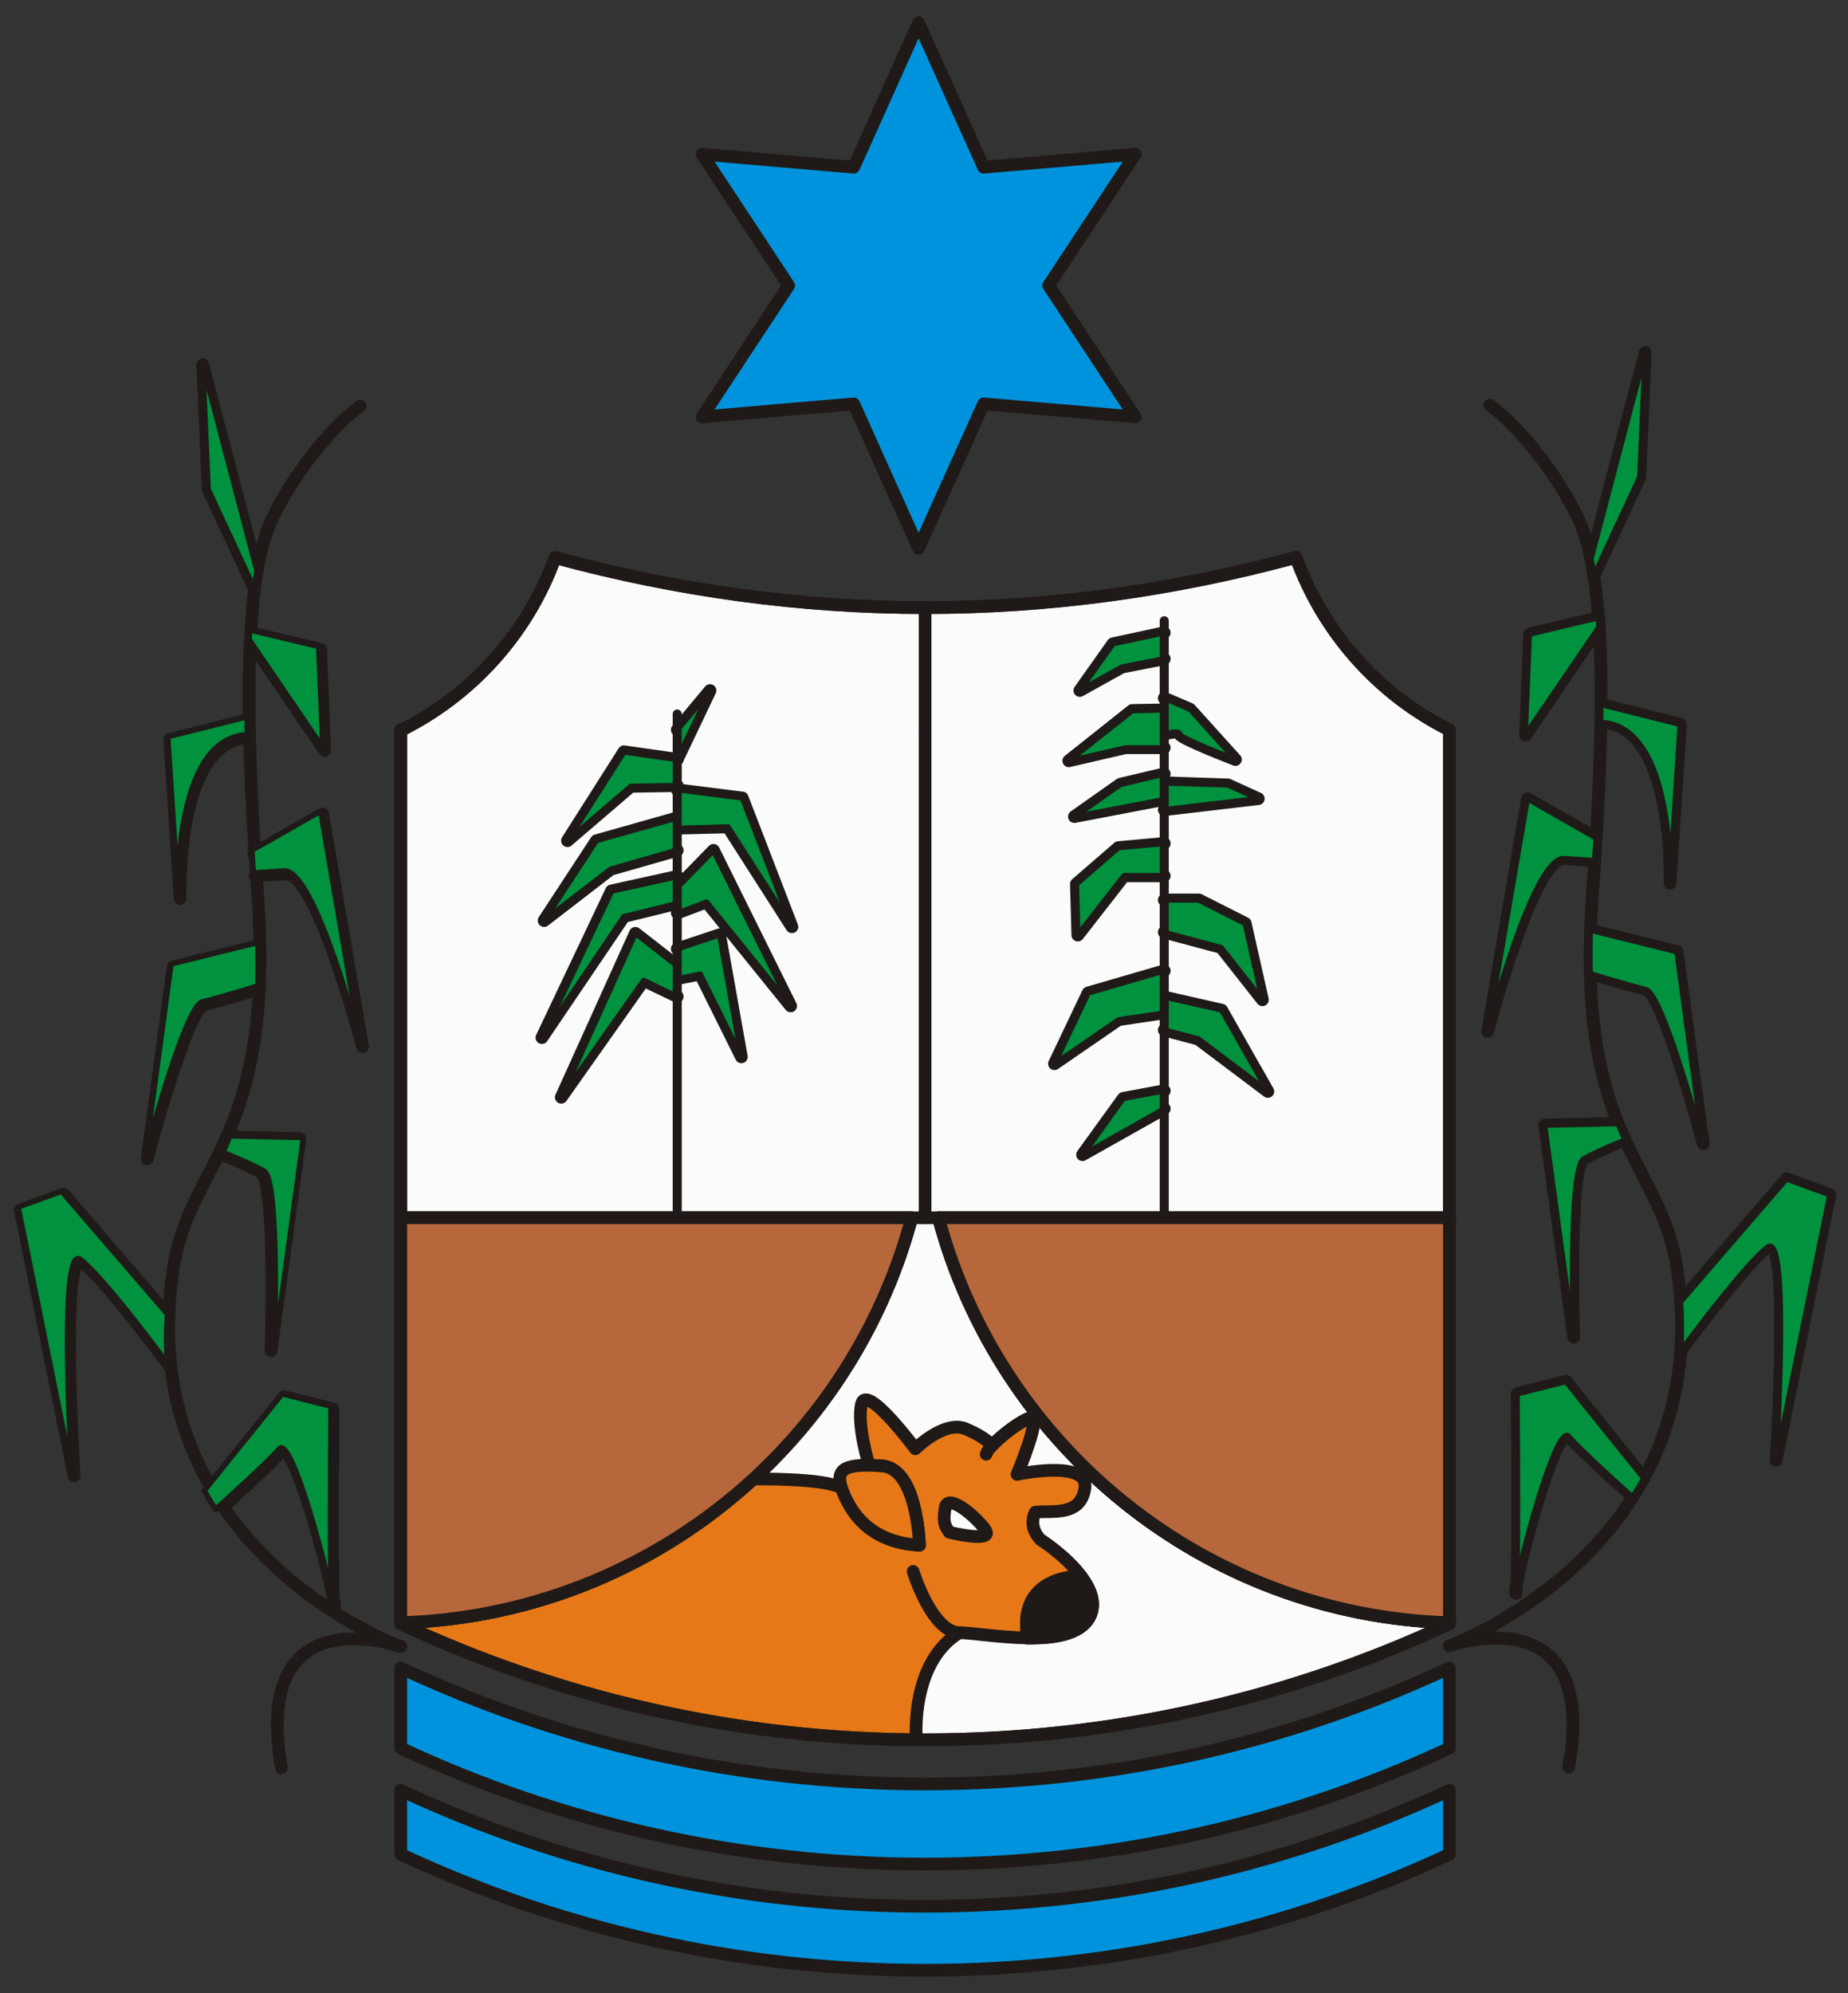 <?xml version="1.0" encoding="UTF-8"?>
<!DOCTYPE svg PUBLIC "-//W3C//DTD SVG 1.1//EN" "http://www.w3.org/Graphics/SVG/1.1/DTD/svg11.dtd">
<!-- Creator: CorelDRAW -->
<svg xmlns="http://www.w3.org/2000/svg" xml:space="preserve" width="10.2cm" height="11cm" style="shape-rendering:geometricPrecision; text-rendering:geometricPrecision; image-rendering:optimizeQuality; fill-rule:evenodd; clip-rule:evenodd"
viewBox="0 0 10.2 11"
 xmlns:xlink="http://www.w3.org/1999/xlink">
 <rect x="0" y="0" width="10.2" height="11" fill="#333333" stroke="none"/>
 <defs>
  <style type="text/css">
   <![CDATA[
    .str1 {stroke:#1F1A17;stroke-width:0.03;stroke-linecap:round;stroke-linejoin:round}
    .str2 {stroke:#1F1A17;stroke-width:0.05;stroke-linecap:round;stroke-linejoin:round}
    .str0 {stroke:#1F1A17;stroke-width:0.07;stroke-linecap:round;stroke-linejoin:round}
    .fil3 {fill:none}
    .fil6 {fill:#00923F}
    .fil4 {fill:#0093DD}
    .fil2 {fill:#1F1A17}
    .fil5 {fill:#B7673C}
    .fil1 {fill:#E77817}
    .fil0 {fill:#FBFBFC}
   ]]>
  </style>
 </defs>
 <g id="Camada_x0020_1">
  <g id="_25643712">
   <path id="_74298176" class="fil0 str0" d="M5.032 6.721l-1e-005 0c-0.336,1.259 -1.466,2.194 -2.82,2.235l0 0.006c0.879,0.411 1.86,0.64 2.894,0.64 1.034,0 2.015,-0.229 2.894,-0.64l0 -0.006c-1.354,-0.041 -2.484,-0.976 -2.82,-2.235l2.82 0 0 -2.693 -1e-005 0.001c-0.395,-0.197 -0.698,-0.541 -0.847,-0.953l-0.005 0.002c-1.362,0.368 -2.724,0.368 -4.084,0l0 2e-005c-0.152,0.421 -0.462,0.76 -0.852,0.954l0 -0.004 0 2.693 2.82 0z"/>
   <g>
    <path id="_74297360" class="fil1 str0" d="M4.645 8.213c-0.091,-0.057 -0.487,-0.05 -0.487,-0.05 -0.515,0.474 -1.196,0.77 -1.946,0.793l0 0.006c0.866,0.404 1.829,0.633 2.846,0.64 0,0 -0.037,-0.423 0.237,-0.591 0.076,0.002 0.229,0.027 0.377,0.029 -0.06,-0.355 0.296,-0.34 0.296,-0.34 -0.084,-0.113 -0.224,-0.202 -0.224,-0.202 0,0 -0.072,-0.065 -0.03,-0.152 0.091,-0.011 0.251,0.027 0.274,-0.133 0.023,-0.16 -0.373,-0.076 -0.373,-0.076 0,0 0.141,-0.335 0.072,-0.312 -0.052,0.017 -0.157,0.094 -0.211,0.154 0,0 -0.028,-0.043 -0.146,-0.093 -0.118,-0.049 -0.278,0.11 -0.278,0.11 0,0 -0.27,-0.365 -0.297,-0.247 -0.027,0.118 0.042,0.338 0.042,0.338 0.022,0 0.046,0.002 0.073,0.004 0.194,0.015 0.205,0.437 0.205,0.437 -0.293,-0.015 -0.392,-0.205 -0.43,-0.316zm0.791 0.227c0.061,0.08 -0.196,0.017 -0.196,0.017 -0.027,-0.04 -0.036,-0.055 -0.023,-0.136 0.013,-0.08 0.158,0.038 0.219,0.118z"/>
    <path id="_74295968" class="fil1 str0" d="M4.684 8.099l-0.003 0.001c-0.004,0.002 -0.008,0.003 -0.012,0.005 -0.035,0.019 -0.042,0.053 -0.024,0.107 0.038,0.11 0.137,0.3 0.43,0.316 0,0 -0.011,-0.422 -0.205,-0.437 -0.086,-0.007 -0.147,-0.005 -0.185,0.008z"/>
    <path id="_74294776" class="fil2 str0" d="M5.968 8.701c0,0 -0.356,-0.015 -0.296,0.34 0.149,0.002 0.292,-0.021 0.342,-0.116 0.038,-0.073 0.007,-0.153 -0.046,-0.223z"/>
    <path id="_74293400" class="fil3 str0" d="M5.04 8.673c0,0 0.103,0.335 0.255,0.338 0.001,4e-005 0.003,9e-005 0.005,0m0.365 0.029c0.152,0.002 0.298,-0.019 0.349,-0.116 0.038,-0.073 0.007,-0.153 -0.046,-0.223"/>
    <path id="_74292000" class="fil3 str0" d="M5.614 8.137c0,0 0.141,-0.335 0.072,-0.312 -0.068,0.023 -0.228,0.148 -0.243,0.201"/>
   </g>
   <path id="_65482000" class="fil4 str0" d="M5.106 10.521c-1.034,0 -2.015,-0.229 -2.894,-0.64l-1e-005 0.353c0.879,0.411 1.86,0.64 2.894,0.64 1.034,0 2.015,-0.229 2.894,-0.64l0 -0.353c-0.879,0.411 -1.86,0.64 -2.894,0.64z"/>
   <path id="_65455760" class="fil4 str0" d="M2.212 9.648c0.879,0.411 1.86,0.64 2.894,0.64 1.034,0 2.015,-0.229 2.894,-0.64l0 -0.442 -0.004 0.002 -0.003 0.001c-0.877,0.409 -1.856,0.637 -2.887,0.637 -1.034,0 -2.015,-0.229 -2.894,-0.64l0 0.442z"/>
   <polyline id="_74370096" class="fil3 str0" points="1.389,3.493 1.77,3.584 1.792,4.142 1.385,3.546 "/>
   <polyline id="_65488504" class="fil3 str0" points="1.402,3.245 1.149,2.701 1.119,2.013 1.419,3.152 "/>
   <path id="_65488608" class="fil3 str0" d="M1.375 3.971l-0.438 0.11 0.057 0.878c0,0 -0.031,-0.873 0.382,-0.89"/>
   <path id="_65489720" class="fil3 str0" d="M1.401 4.709l0.38 -0.217 0.22 1.285c0,0 -0.252,-0.965 -0.422,-0.954 -0.17,0.011 -0.17,0.011 -0.17,0.011"/>
   <path id="_65489824" class="fil3 str0" d="M1.433 5.218l-0.477 0.118 -0.144 1.061c0,0 0.22,-0.829 0.316,-0.852 0.095,-0.023 0.307,-0.088 0.307,-0.088"/>
   <path id="_65489928" class="fil3 str0" d="M1.25 6.275l0.406 0.009 -0.16 1.171c0,0 0.03,-0.935 -0.057,-0.985 -0.087,-0.049 -0.228,-0.104 -0.228,-0.104"/>
   <path id="_65490032" class="fil3 str0" d="M0.935 7.268l-0.584 -0.677 -0.239 0.087 0.297 1.467c0,0 -0.08,-1.27 0.046,-1.178 0.125,0.091 0.481,0.574 0.481,0.574"/>
   <path id="_65490136" class="fil3 str0" d="M1.165 8.209l0.403 -0.501 0.27 0.068c0,0 -0.01,1.136 0.008,1.102 0.018,-0.033 -0.22,-0.95 -0.293,-0.867 -0.057,0.066 -0.243,0.235 -0.32,0.305"/>
   <path id="_65490240" class="fil3 str0" d="M5.032 6.721c-0.336,1.259 -1.466,2.194 -2.82,2.235"/>
   <path id="_65490344" class="fil3 str0" d="M8 8.956c-1.354,-0.041 -2.484,-0.976 -2.82,-2.235"/>
   <path id="_42708256" class="fil3 str0" d="M2.212 8.956l0 -4.928m5.788 0l0 4.928"/>
   <path id="_42708360" class="fil3 str0" d="M3.064 3.077c1.361,0.368 2.722,0.368 4.084,0"/>
   <path id="_42708464" class="fil3 str0" d="M3.064 3.077c-0.152,0.421 -0.462,0.76 -0.852,0.954"/>
   <path id="_42708568" class="fil3 str0" d="M8 4.029c-0.395,-0.197 -0.698,-0.541 -0.847,-0.953"/>
   <line id="_42708672" class="fil3 str0" x1="5.106" y1="4.028" x2="5.106" y2= "3.353" />
   <line id="_42708776" class="fil3 str0" x1="2.212" y1="6.721" x2="8" y2= "6.721" />
   <path id="_42708880" class="fil3 str0" d="M8 8.962c-0.879,0.411 -1.86,0.64 -2.894,0.64 -1.034,0 -2.015,-0.229 -2.894,-0.64"/>
   <polygon id="_42708984" class="fil4 str0" points="5.07,0.126 5.429,0.923 6.266,0.851 5.788,1.576 6.266,2.301 5.429,2.229 5.07,3.026 4.712,2.229 3.875,2.301 4.353,1.576 3.875,0.851 4.712,0.923 "/>
   <line id="_42709256" class="fil3 str0" x1="5.106" y1="6.721" x2="5.106" y2= "4.028" />
   <path id="_42709360" class="fil3 str0" d="M8 9.084c0,0 1.496,-0.542 1.255,-2.092 -0.091,-0.586 -0.564,-0.708 -0.465,-2.064 0.099,-1.356 0.027,-1.839 -0.08,-2.068 -0.107,-0.228 -0.312,-0.495 -0.487,-0.624"/>
   <path id="_42709464" class="fil3 str0" d="M2.212 9.088c0,0 -1.496,-0.542 -1.255,-2.092 0.091,-0.586 0.564,-0.708 0.465,-2.064 -0.099,-1.356 -0.027,-1.839 0.08,-2.068 0.107,-0.228 0.312,-0.495 0.487,-0.624"/>
   <polyline id="_42709760" class="fil3 str0" points="8.824,3.409 8.443,3.499 8.42,4.058 8.827,3.461 "/>
   <polyline id="_42710248" class="fil3 str0" points="8.798,3.177 9.051,2.633 9.081,1.945 8.781,3.084 "/>
   <path id="_42710352" class="fil3 str0" d="M8.837 3.887l0.438 0.11 -0.057 0.878c0,0 0.031,-0.873 -0.382,-0.89"/>
   <path id="_25653320" class="fil3 str0" d="M8.811 4.625l-0.38 -0.217 -0.22 1.285c0,0 0.252,-0.965 0.422,-0.954 0.17,0.011 0.17,0.011 0.17,0.011"/>
   <path id="_25653424" class="fil3 str0" d="M8.78 5.134l0.477 0.118 0.144 1.061c0,0 -0.22,-0.829 -0.316,-0.852 -0.095,-0.023 -0.307,-0.088 -0.307,-0.088"/>
   <path id="_25653608" class="fil3 str0" d="M8.932 6.2l-0.406 0.009 0.16 1.171c0,0 -0.03,-0.935 0.057,-0.985 0.087,-0.049 0.228,-0.104 0.228,-0.104"/>
   <path id="_65495080" class="fil3 str0" d="M9.277 7.183l0.584 -0.677 0.239 0.087 -0.297 1.467c0,0 0.08,-1.27 -0.046,-1.178 -0.125,0.091 -0.481,0.574 -0.481,0.574"/>
   <path id="_25654440" class="fil3 str0" d="M9.074 8.158l-0.43 -0.534 -0.27 0.068c0,0 0.01,1.136 -0.008,1.102 -0.018,-0.033 0.22,-0.95 0.293,-0.867 0.072,0.084 0.353,0.335 0.353,0.335"/>
   <polyline id="_74368168" class="fil3 str0" points="6.426,6.02 6.2,6.062 5.975,6.373 6.426,6.119 "/>
   <polyline id="_74368048" class="fil3 str0" points="6.426,5.503 6.743,5.575 6.998,6.024 6.614,5.735 6.426,5.685 "/>
   <polyline id="_74367664" class="fil3 str0" points="6.426,5.358 6.006,5.48 5.82,5.871 6.173,5.628 6.426,5.59 "/>
   <polyline id="_74367544" class="fil3 str0" points="6.426,5.145 6.74,5.229 6.968,5.518 6.873,5.096 6.618,4.967 6.426,4.967 "/>
   <polyline id="_74367264" class="fil3 str0" points="6.426,4.655 6.173,4.678 5.941,4.879 5.949,5.161 6.204,4.834 6.426,4.834 "/>
   <polyline id="_25654848" class="fil3 str0" points="6.426,4.32 6.778,4.332 6.945,4.408 6.426,4.469 "/>
   <polyline id="_74367160" class="fil3 str0" points="6.426,4.271 6.184,4.328 5.93,4.507 6.426,4.412 "/>
   <path id="_73991296" class="fil3 str0" d="M6.426 3.853l0.142 0.061 0.251 0.278c0,0 -0.308,-0.118 -0.308,-0.141 0,-0.023 -0.085,0 -0.085,0"/>
   <polyline id="_74367056" class="fil3 str0" points="6.426,3.918 6.249,3.921 5.899,4.199 6.211,4.127 6.426,4.127 "/>
   <polyline id="_73991504" class="fil3 str0" points="6.426,3.636 6.192,3.682 5.96,3.811 6.143,3.553 6.426,3.492 "/>
   <polyline id="_73991928" class="fil3 str0" points="3.738,5.331 3.507,5.151 3.098,6.056 3.553,5.411 3.738,5.5 "/>
   <polyline id="_73993240" class="fil3 str0" points="3.738,5.237 3.972,5.159 4.092,5.833 3.865,5.376 3.738,5.401 "/>
   <polyline id="_73991984" class="fil3 str0" points="3.738,4.898 3.938,4.693 4.364,5.552 3.9,4.978 3.738,5.039 "/>
   <polyline id="_73992400" class="fil3 str0" points="3.738,4.837 3.375,4.917 2.991,5.727 3.444,5.058 3.738,4.986 "/>
   <polyline id="_25629856" class="fil3 str0" points="3.738,4.571 4.018,4.564 4.371,5.115 4.097,4.404 3.738,4.359 "/>
   <polyline id="_25630096" class="fil3 str0" points="3.738,4.514 3.292,4.64 3.003,5.081 3.37,4.798 3.738,4.693 "/>
   <polyline id="_25630584" class="fil3 str0" points="3.738,4.336 3.482,4.34 3.132,4.64 3.444,4.149 3.738,4.191 "/>
   <polyline id="_25630816" class="fil3 str0" points="3.738,4.028 3.919,3.811 3.738,4.191 "/>
   <path id="_25631056" class="fil3 str0" d="M8 9.084c0,0 0.827,-0.297 0.659,0.669"/>
   <path id="_25631296" class="fil3 str0" d="M2.212 9.088c0,0 -0.827,-0.297 -0.659,0.669"/>
   <path id="_25631776" class="fil5 str0" d="M2.212 6.721l0 2.235c0.749,-0.023 1.43,-0.32 1.946,-0.793 0.416,-0.382 0.724,-0.88 0.874,-1.442l-1.294 0 -1.526 0z"/>
   <path id="_25639888" class="fil5 str0" d="M5.18 6.721c0.336,1.259 1.466,2.194 2.82,2.235l0 -2.235 -1.574 0 -1.246 0z"/>
   <path id="_25652192" class="fil6 str1" d="M9.081 1.945l-0.3 1.14c0.006,0.029 0.012,0.059 0.017,0.092l0.253 -0.544 0.03 -0.688zm-0.008 6.214l-0.43 -0.534 -0.27 0.068c0,0 0.007,0.809 -0.001,1.041 0.039,-0.21 0.224,-0.878 0.286,-0.806 0.072,0.084 0.353,0.335 0.353,0.335 0.021,-0.034 0.042,-0.068 0.061,-0.104zm0.787 -1.652l-0.584 0.677c0.006,0.095 0.006,0.186 -4e-005,0.273 0,0 0.356,-0.482 0.481,-0.574 0.125,-0.091 0.046,1.178 0.046,1.178l0.297 -1.467 -0.239 -0.087zm-0.929 -0.306l-0.406 0.009 0.16 1.171c0,0 -0.03,-0.935 0.057,-0.985 0.087,-0.049 0.228,-0.104 0.228,-0.104 -0.013,-0.03 -0.027,-0.06 -0.039,-0.092zm0.324 -0.949l-0.477 -0.118c-0.003,0.085 -0.003,0.165 -0.001,0.24 0,0 0.212,0.065 0.307,0.088 0.095,0.023 0.316,0.852 0.316,0.852l-0.144 -1.061zm-0.445 -0.627l-0.38 -0.217 -0.22 1.285c0,0 0.252,-0.965 0.422,-0.954l0.17 0.011c0.003,-0.043 0.005,-0.084 0.008,-0.125zm0.464 -0.627l-0.438 -0.11c-0,0.032 -0.001,0.065 -0.001,0.099 0.413,0.017 0.382,0.89 0.382,0.89l0.057 -0.878zm-0.452 -0.589l-0.381 0.091 -0.023 0.559 0.407 -0.597c-0.001,-0.018 -0.002,-0.036 -0.004,-0.053z"/>
   <path id="_25642968" class="fil6 str1" d="M1.119 2.013l0.3 1.14c-0.006,0.029 -0.012,0.059 -0.017,0.092l-0.253 -0.544 -0.03 -0.688zm0.008 6.214l0.43 -0.534 0.27 0.068c0,0 -0.007,0.809 0.001,1.041 -0.039,-0.21 -0.224,-0.878 -0.286,-0.806 -0.072,0.084 -0.353,0.335 -0.353,0.335 -0.021,-0.034 -0.042,-0.068 -0.061,-0.104zm-0.787 -1.652l0.584 0.677c-0.006,0.095 -0.006,0.186 4e-005,0.273 0,0 -0.356,-0.482 -0.481,-0.574 -0.125,-0.091 -0.046,1.178 -0.046,1.178l-0.297 -1.467 0.239 -0.087zm0.929 -0.306l0.406 0.009 -0.16 1.171c0,0 0.03,-0.935 -0.057,-0.985 -0.087,-0.049 -0.228,-0.104 -0.228,-0.104 0.013,-0.03 0.027,-0.06 0.039,-0.092zm-0.324 -0.949l0.477 -0.118c0.003,0.085 0.003,0.165 0.001,0.24 0,0 -0.212,0.065 -0.307,0.088 -0.095,0.023 -0.316,0.852 -0.316,0.852l0.144 -1.061zm0.445 -0.627l0.38 -0.217 0.22 1.285c0,0 -0.252,-0.965 -0.422,-0.954l-0.17 0.011c-0.003,-0.043 -0.005,-0.084 -0.008,-0.125zm-0.464 -0.627l0.438 -0.11c0,0.032 0.001,0.065 0.001,0.099 -0.413,0.017 -0.382,0.89 -0.382,0.89l-0.057 -0.878zm0.452 -0.589l0.381 0.091 0.023 0.559 -0.407 -0.597c0.001,-0.018 0.002,-0.036 0.004,-0.053z"/>
   <path id="_25641872" class="fil6 str1" d="M3.507 5.151l-0.409 0.905 0.455 -0.645 0.185 0.09 0 -0.099 0.127 -0.025 0.227 0.456 -0.12 -0.674 -0.234 0.078 0 0.094 -0.231 -0.18zm0.231 -1.123l0 0.164 -0.294 -0.042 -0.312 0.49 0.35 -0.3 0.256 -0.004 0 -0.144 0.181 -0.38 -0.181 0.217zm0 0.544l0.28 -0.008 0.354 0.551 -0.274 -0.711 -0.36 -0.046 0 0.156 -0.446 0.125 -0.289 0.441 0.368 -0.283 0.367 -0.105 0 -0.122zm-0.294 0.487l0.294 -0.072 0 0.053 0.162 -0.061 0.464 0.574 -0.426 -0.859 -0.2 0.205 0 -0.061 -0.362 0.08 -0.384 0.81 0.452 -0.669z"/>
   <line id="_25641128" class="fil3 str2" x1="3.738" y1="6.721" x2="3.738" y2= "3.941" />
   <path id="_25643472" class="fil6 str1" d="M5.96 3.811l0.232 -0.129 0.234 -0.046 0 -0.144 -0.283 0.061 -0.183 0.258zm0.466 2.209l-0.226 0.042 -0.224 0.312 0.451 -0.255 0 -0.099zm0 -0.43l0 0.095 0.188 0.049 0.384 0.289 -0.255 -0.449 -0.317 -0.072 0 -0.144 -0.42 0.122 -0.186 0.392 0.354 -0.243 0.253 -0.038zm0.192 -0.623l-0.192 0 0 0.179 0.314 0.084 0.228 0.289 -0.095 -0.422 -0.255 -0.129zm-0.192 -0.312l-0.253 0.023 -0.232 0.201 0.008 0.281 0.255 -0.327 0.222 0 0 -0.179zm0 -0.243l0 0.057 0.519 -0.061 -0.167 -0.076 -0.352 -0.011 0 -0.049 -0.241 0.057 -0.255 0.179 0.496 -0.095zm0 -0.361c0,0 0.085,-0.023 0.085,0 0,0.023 0.308,0.141 0.308,0.141l-0.251 -0.278 -0.142 -0.061 0 0.065 -0.177 0.004 -0.35 0.278 0.312 -0.072 0.215 0 0 -0.076z"/>
   <line id="_25644192" class="fil3 str2" x1="6.426" y1="6.721" x2="6.426" y2= "3.426" />
  </g>
 </g>
</svg>
